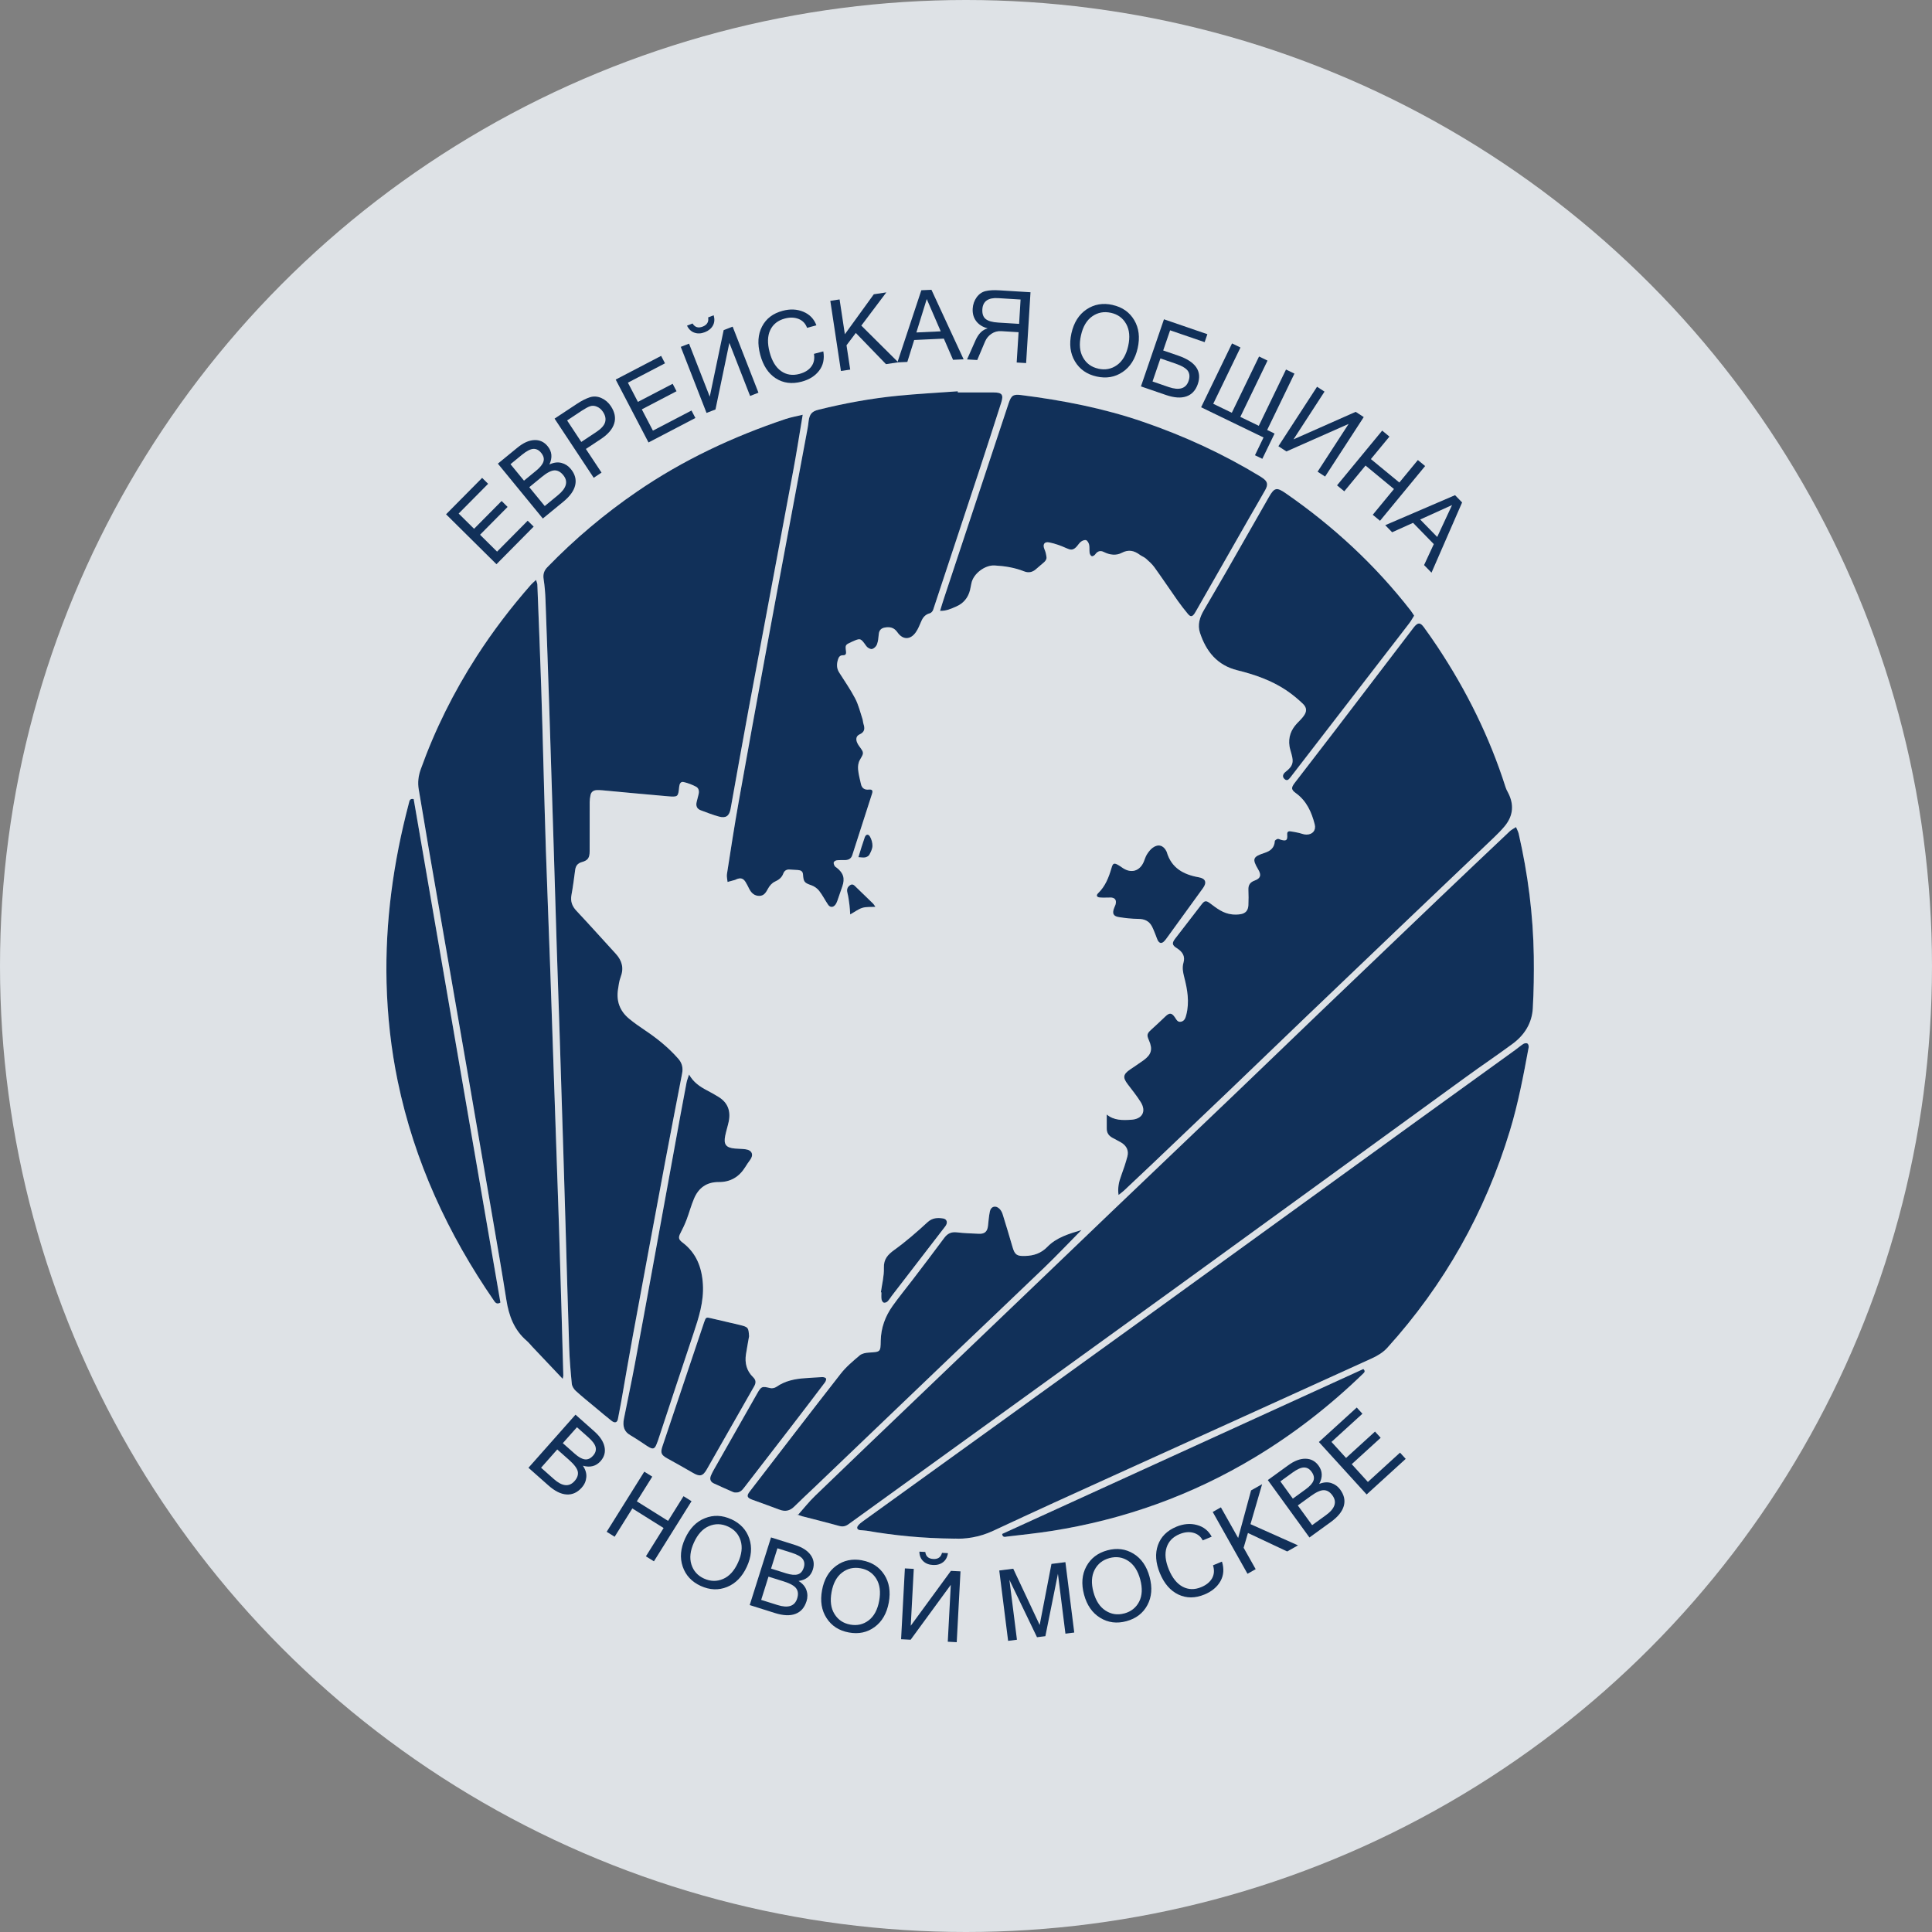 <?xml version="1.0" encoding="UTF-8"?> <svg xmlns="http://www.w3.org/2000/svg" width="60" height="60" viewBox="0 0 60 60" fill="none"><rect x="0" y="0" width="60" height="60" fill="#808080" stroke="none"/><circle cx="30" cy="30" r="30" fill="#DEE2E6"></circle><g clip-path="url(#clip0_2895_696)"><path d="M16.573 16.355L15.418 17.522L13.853 15.972L14.973 14.841L15.159 15.025L14.244 15.949L14.723 16.422L15.578 15.559L15.764 15.743L14.908 16.607L15.437 17.131L16.388 16.171L16.574 16.355H16.573Z" fill="#113059"></path><path d="M17.726 14.563C17.857 14.723 17.903 14.89 17.864 15.064C17.826 15.238 17.703 15.41 17.496 15.58L16.858 16.103L15.462 14.399L16.069 13.902C16.25 13.753 16.424 13.675 16.591 13.667C16.759 13.659 16.898 13.723 17.008 13.858C17.143 14.022 17.161 14.211 17.062 14.425C17.195 14.362 17.32 14.346 17.436 14.376C17.552 14.406 17.649 14.469 17.726 14.564V14.563ZM16.272 14.928L16.651 14.617C16.776 14.515 16.851 14.42 16.878 14.331C16.905 14.243 16.88 14.153 16.803 14.06C16.734 13.976 16.654 13.936 16.562 13.941C16.471 13.946 16.354 14.007 16.211 14.123L15.854 14.416L16.273 14.927L16.272 14.928ZM16.918 15.715L17.327 15.379C17.597 15.157 17.652 14.95 17.492 14.755C17.409 14.653 17.316 14.604 17.216 14.608C17.116 14.612 16.983 14.682 16.819 14.817L16.437 15.13L16.918 15.716V15.715Z" fill="#113059"></path><path d="M17.223 13L17.909 12.547C18.059 12.447 18.195 12.378 18.315 12.339C18.435 12.3 18.555 12.308 18.676 12.361C18.797 12.415 18.896 12.5 18.972 12.615C19.094 12.8 19.129 12.981 19.074 13.154C19.02 13.328 18.882 13.489 18.658 13.637L18.195 13.943L18.681 14.677L18.438 14.838L17.223 13.001V13ZM18.052 13.725L18.517 13.417C18.673 13.314 18.765 13.211 18.793 13.108C18.821 13.006 18.799 12.9 18.725 12.789C18.676 12.716 18.616 12.663 18.541 12.631C18.466 12.598 18.396 12.593 18.33 12.615C18.263 12.637 18.177 12.684 18.071 12.753L17.612 13.057L18.052 13.724L18.052 13.725Z" fill="#113059"></path><path d="M21.596 12.981L20.14 13.741L19.121 11.788L20.532 11.052L20.652 11.283L19.5 11.884L19.811 12.481L20.89 11.919L21.01 12.15L19.932 12.713L20.277 13.374L21.475 12.749L21.596 12.981L21.596 12.981Z" fill="#113059"></path><path d="M23.554 12.195L23.295 12.297L22.651 10.648L22.22 12.716L21.942 12.824L21.142 10.772L21.399 10.672L22.042 12.319L22.474 10.253L22.753 10.144L23.554 12.195ZM22.164 9.791C22.198 9.911 22.191 10.017 22.14 10.11C22.089 10.202 22.006 10.271 21.891 10.316C21.774 10.362 21.666 10.367 21.567 10.332C21.467 10.298 21.39 10.225 21.336 10.114L21.508 10.046C21.58 10.165 21.685 10.197 21.823 10.143C21.959 10.09 22.016 9.994 21.992 9.858L22.164 9.791Z" fill="#113059"></path><path d="M24.891 11.854C24.59 11.933 24.323 11.898 24.091 11.748C23.859 11.598 23.699 11.353 23.609 11.015C23.519 10.677 23.538 10.385 23.666 10.14C23.793 9.894 24.007 9.731 24.308 9.652C24.54 9.59 24.753 9.6 24.949 9.682C25.145 9.764 25.28 9.904 25.354 10.103L25.064 10.181C25.016 10.049 24.929 9.957 24.804 9.906C24.677 9.855 24.534 9.85 24.375 9.892C24.159 9.949 24.008 10.069 23.921 10.25C23.835 10.432 23.828 10.661 23.901 10.937C23.974 11.212 24.092 11.408 24.257 11.524C24.421 11.64 24.611 11.67 24.825 11.613C24.992 11.569 25.116 11.493 25.196 11.384C25.277 11.276 25.304 11.144 25.278 10.989L25.569 10.913C25.608 11.145 25.566 11.344 25.441 11.509C25.316 11.675 25.133 11.79 24.892 11.854H24.891Z" fill="#113059"></path><path d="M27.896 11.252L27.515 11.309L26.578 10.34L26.289 10.723L26.404 11.478L26.116 11.521L25.786 9.343L26.074 9.299L26.238 10.38L27.137 9.139L27.526 9.08L26.749 10.112L27.896 11.252Z" fill="#113059"></path><path d="M29.927 11.159L29.598 11.174L29.312 10.516L28.391 10.559L28.178 11.24L27.87 11.254L28.613 9.014L28.927 9L29.926 11.159H29.927ZM29.215 10.29L28.781 9.287L28.459 10.325L29.215 10.29Z" fill="#113059"></path><path d="M31.867 11.276L31.574 11.258L31.633 10.317L31.096 10.284C30.983 10.277 30.881 10.305 30.79 10.366C30.699 10.428 30.633 10.508 30.591 10.608L30.349 11.181L30.033 11.162L30.292 10.577C30.385 10.366 30.51 10.24 30.666 10.201V10.195C30.515 10.155 30.398 10.081 30.316 9.973C30.235 9.866 30.199 9.736 30.208 9.584C30.216 9.451 30.258 9.333 30.332 9.231C30.406 9.13 30.5 9.066 30.609 9.04C30.72 9.013 30.86 9.006 31.03 9.016L32.003 9.076L31.867 11.275L31.867 11.276ZM31.649 10.058L31.695 9.302L31.001 9.259C30.688 9.239 30.524 9.355 30.508 9.605C30.5 9.745 30.534 9.846 30.612 9.908C30.691 9.971 30.82 10.007 31.001 10.018L31.649 10.058V10.058Z" fill="#113059"></path><path d="M34.553 9.471C34.854 9.538 35.077 9.694 35.224 9.941C35.37 10.187 35.406 10.477 35.332 10.811C35.257 11.145 35.101 11.393 34.864 11.553C34.627 11.714 34.358 11.76 34.057 11.693C33.754 11.626 33.53 11.469 33.383 11.222C33.236 10.975 33.2 10.685 33.274 10.351C33.349 10.017 33.505 9.769 33.743 9.609C33.982 9.449 34.251 9.402 34.554 9.47L34.553 9.471ZM34.108 11.45C34.323 11.498 34.517 11.461 34.688 11.339C34.859 11.218 34.975 11.02 35.037 10.746C35.098 10.473 35.077 10.244 34.975 10.061C34.872 9.877 34.714 9.762 34.502 9.715C34.286 9.667 34.092 9.703 33.919 9.825C33.747 9.946 33.63 10.144 33.57 10.418C33.509 10.69 33.53 10.918 33.634 11.102C33.737 11.287 33.896 11.402 34.109 11.449L34.108 11.45Z" fill="#113059"></path><path d="M36.124 10.884L36.587 11.043C37.133 11.23 37.337 11.527 37.198 11.93C37.131 12.124 37.013 12.252 36.845 12.31C36.677 12.369 36.466 12.354 36.213 12.268L35.433 12L36.148 9.916L37.496 10.379L37.411 10.626L36.339 10.258L36.124 10.884H36.124ZM35.793 11.847L36.294 12.02C36.624 12.132 36.83 12.07 36.912 11.832C36.955 11.707 36.947 11.604 36.891 11.52C36.834 11.437 36.705 11.361 36.504 11.291L36.038 11.131L35.793 11.847Z" fill="#113059"></path><path d="M39.24 13.586L37.302 12.648L38.262 10.665L38.524 10.792L37.678 12.54L38.255 12.819L39.101 11.071L39.364 11.199L38.519 12.947L39.093 13.224L39.938 11.476L40.2 11.603L39.353 13.353L39.583 13.465L39.203 14.249L38.974 14.138L39.24 13.586Z" fill="#113059"></path><path d="M41.152 14.8L40.919 14.649L41.883 13.165L39.951 14.02L39.702 13.858L40.902 12.011L41.134 12.162L40.171 13.645L42.102 12.79L42.352 12.953L41.152 14.8Z" fill="#113059"></path><path d="M42.857 16.173L42.632 15.987L43.291 15.187L42.408 14.458L41.748 15.258L41.523 15.073L42.925 13.373L43.15 13.559L42.574 14.257L43.458 14.985L44.033 14.287L44.259 14.473L42.858 16.173H42.857Z" fill="#113059"></path><path d="M44.456 17.784L44.226 17.549L44.528 16.898L43.884 16.237L43.234 16.53L43.02 16.31L45.188 15.378L45.407 15.604L44.457 17.784H44.456ZM44.634 16.675L45.095 15.685L44.105 16.134L44.634 16.676V16.675Z" fill="#113059"></path><path d="M44.215 19.477C44.363 19.679 44.506 19.884 44.644 20.093C45.547 21.451 46.264 22.899 46.758 24.456C46.775 24.508 46.8 24.557 46.826 24.605C47.025 24.977 47.002 25.331 46.733 25.658C46.629 25.785 46.512 25.903 46.392 26.017C45.514 26.857 44.631 27.695 43.751 28.533C42.703 29.533 41.654 30.534 40.608 31.536C39.8 32.309 38.996 33.087 38.188 33.861C37.392 34.622 36.594 35.382 35.796 36.141C35.501 36.421 35.205 36.7 34.909 36.978C34.861 37.023 34.805 37.062 34.738 37.115C34.706 36.889 34.748 36.703 34.817 36.517C34.891 36.32 34.959 36.119 35.012 35.916C35.061 35.73 34.985 35.582 34.823 35.483C34.733 35.429 34.636 35.384 34.544 35.333C34.431 35.27 34.369 35.177 34.371 35.044C34.373 34.901 34.371 34.759 34.371 34.612C34.594 34.798 34.867 34.792 35.139 34.773C35.477 34.751 35.605 34.513 35.427 34.227C35.306 34.033 35.162 33.854 35.023 33.672C34.865 33.464 34.877 33.364 35.094 33.215C35.233 33.119 35.376 33.027 35.513 32.928C35.762 32.748 35.804 32.582 35.68 32.301C35.609 32.144 35.624 32.093 35.748 31.98C35.899 31.844 36.048 31.705 36.195 31.564C36.319 31.445 36.389 31.449 36.488 31.595C36.537 31.664 36.572 31.753 36.68 31.729C36.788 31.705 36.816 31.613 36.841 31.52C36.946 31.121 36.876 30.73 36.777 30.341C36.739 30.193 36.708 30.054 36.755 29.896C36.812 29.703 36.731 29.562 36.55 29.447C36.402 29.354 36.388 29.291 36.493 29.153C36.766 28.796 37.041 28.441 37.316 28.086C37.409 27.965 37.457 27.959 37.58 28.052C37.786 28.209 37.992 28.368 38.262 28.397C38.345 28.405 38.431 28.405 38.514 28.393C38.679 28.369 38.761 28.28 38.77 28.111C38.778 27.951 38.776 27.789 38.77 27.628C38.765 27.485 38.823 27.398 38.958 27.349C39.148 27.279 39.18 27.18 39.077 27.006C38.88 26.672 38.904 26.606 39.273 26.486C39.454 26.428 39.579 26.328 39.59 26.121C39.592 26.096 39.643 26.062 39.677 26.052C39.705 26.045 39.741 26.067 39.773 26.077C39.949 26.127 39.99 26.098 39.975 25.916C39.969 25.838 40.005 25.81 40.068 25.816C40.155 25.825 40.241 25.845 40.327 25.863C40.409 25.88 40.49 25.918 40.572 25.918C40.766 25.918 40.877 25.785 40.83 25.601C40.734 25.22 40.578 24.873 40.245 24.632C40.099 24.526 40.092 24.466 40.206 24.317C40.621 23.775 41.04 23.236 41.455 22.694C42.263 21.637 43.07 20.579 43.878 19.522C43.89 19.505 43.902 19.487 43.916 19.471C44.033 19.328 44.107 19.325 44.215 19.473V19.477ZM34.473 27.874C34.367 27.874 34.261 27.881 34.157 27.871C34.057 27.862 34.035 27.806 34.103 27.739C34.329 27.522 34.435 27.244 34.52 26.953C34.562 26.804 34.6 26.789 34.734 26.868C34.782 26.895 34.826 26.928 34.872 26.959C35.132 27.13 35.391 27.054 35.518 26.769C35.552 26.692 35.573 26.607 35.617 26.537C35.666 26.459 35.725 26.381 35.797 26.328C35.966 26.202 36.131 26.249 36.225 26.438C36.229 26.446 36.233 26.453 36.235 26.462C36.38 26.959 36.757 27.161 37.229 27.245C37.439 27.282 37.487 27.405 37.362 27.578C36.991 28.092 36.618 28.605 36.245 29.119C36.218 29.156 36.191 29.194 36.158 29.228C36.078 29.311 36.011 29.304 35.956 29.206C35.932 29.163 35.919 29.112 35.899 29.066C35.857 28.965 35.822 28.86 35.77 28.764C35.681 28.6 35.538 28.539 35.349 28.537C35.147 28.536 34.945 28.514 34.746 28.482C34.57 28.453 34.535 28.366 34.602 28.195C34.614 28.164 34.63 28.134 34.64 28.101C34.688 27.955 34.626 27.87 34.473 27.874ZM39.929 15.317C41.406 16.339 42.711 17.545 43.815 18.965C43.85 19.011 43.879 19.062 43.917 19.118C43.864 19.203 43.82 19.285 43.765 19.357C43.537 19.657 43.304 19.954 43.074 20.253C42.072 21.551 41.07 22.849 40.069 24.148C40.02 24.211 39.969 24.263 39.893 24.196C39.823 24.133 39.832 24.061 39.896 23.996C39.907 23.984 39.921 23.973 39.934 23.963C40.146 23.794 40.182 23.684 40.11 23.422C40.087 23.341 40.061 23.26 40.047 23.177C40.004 22.897 40.092 22.66 40.287 22.458C40.351 22.391 40.418 22.326 40.474 22.252C40.588 22.105 40.594 21.983 40.46 21.855C40.302 21.704 40.131 21.562 39.949 21.44C39.486 21.13 38.966 20.949 38.431 20.817C37.804 20.663 37.459 20.234 37.267 19.654C37.184 19.404 37.258 19.169 37.386 18.95C37.625 18.54 37.866 18.132 38.102 17.721C38.538 16.961 38.972 16.2 39.406 15.438C39.576 15.141 39.646 15.123 39.928 15.318L39.929 15.317ZM31.712 12.27C33 12.433 34.269 12.678 35.5 13.101C36.77 13.538 37.983 14.096 39.13 14.793C39.152 14.807 39.174 14.82 39.194 14.834C39.363 14.947 39.391 15.041 39.291 15.22C39.13 15.508 38.962 15.792 38.799 16.079C38.252 17.035 37.706 17.991 37.16 18.947C37.142 18.98 37.123 19.013 37.102 19.045C37.027 19.16 36.973 19.167 36.886 19.062C36.779 18.931 36.673 18.797 36.576 18.659C36.332 18.313 36.097 17.961 35.85 17.617C35.778 17.516 35.681 17.431 35.587 17.347C35.534 17.301 35.46 17.277 35.403 17.234C35.225 17.102 35.053 17.056 34.835 17.17C34.661 17.262 34.463 17.236 34.282 17.144C34.169 17.087 34.083 17.118 34.009 17.22C33.988 17.25 33.929 17.283 33.904 17.274C33.873 17.261 33.843 17.208 33.838 17.17C33.826 17.087 33.84 16.999 33.823 16.919C33.811 16.865 33.772 16.791 33.729 16.776C33.685 16.761 33.609 16.793 33.565 16.828C33.506 16.873 33.469 16.945 33.414 16.998C33.316 17.095 33.237 17.08 33.117 17.025C32.946 16.948 32.766 16.882 32.584 16.846C32.426 16.814 32.374 16.915 32.438 17.061C32.472 17.141 32.493 17.23 32.501 17.317C32.505 17.358 32.472 17.414 32.439 17.445C32.361 17.522 32.271 17.586 32.191 17.661C32.078 17.767 31.953 17.804 31.806 17.745C31.512 17.628 31.204 17.58 30.889 17.561C30.589 17.544 30.229 17.817 30.168 18.111C30.154 18.181 30.142 18.253 30.125 18.322C30.066 18.564 29.921 18.739 29.693 18.838C29.541 18.904 29.387 18.977 29.192 18.972C29.238 18.825 29.277 18.693 29.32 18.562C29.987 16.55 30.653 14.537 31.322 12.526C31.404 12.278 31.466 12.237 31.711 12.268L31.712 12.27ZM27.357 40.133C27.391 39.882 27.457 39.63 27.449 39.38C27.44 39.097 27.575 38.961 27.785 38.809C28.143 38.55 28.479 38.256 28.805 37.956C28.956 37.817 29.116 37.814 29.286 37.84C29.411 37.858 29.439 37.975 29.358 38.081C28.803 38.802 28.248 39.523 27.693 40.244C27.65 40.3 27.614 40.366 27.564 40.416C27.536 40.444 27.478 40.466 27.445 40.455C27.413 40.444 27.382 40.39 27.377 40.35C27.365 40.28 27.373 40.207 27.373 40.136C27.368 40.136 27.362 40.135 27.357 40.134V40.133ZM25.079 13.303C25.093 13.228 25.102 13.152 25.111 13.076C25.139 12.864 25.21 12.776 25.418 12.725C26.224 12.525 27.041 12.375 27.867 12.293C28.49 12.231 29.116 12.199 29.741 12.153C29.741 12.165 29.743 12.177 29.744 12.188C30.116 12.188 30.49 12.188 30.863 12.188C31.115 12.188 31.172 12.258 31.095 12.499C30.871 13.2 30.644 13.901 30.414 14.6C29.938 16.047 29.46 17.493 28.98 18.938C28.966 18.981 28.919 19.035 28.878 19.045C28.74 19.081 28.664 19.17 28.61 19.293C28.56 19.41 28.515 19.531 28.443 19.633C28.275 19.874 28.04 19.88 27.872 19.639C27.765 19.487 27.637 19.461 27.477 19.489C27.363 19.51 27.302 19.575 27.29 19.695C27.28 19.804 27.271 19.917 27.233 20.018C27.21 20.078 27.138 20.145 27.078 20.156C27.026 20.165 26.94 20.115 26.905 20.066C26.723 19.811 26.727 19.808 26.442 19.937C26.25 20.025 26.246 20.029 26.274 20.231C26.283 20.304 26.262 20.352 26.185 20.349C26.081 20.346 26.045 20.409 26.02 20.492C25.981 20.628 25.98 20.759 26.059 20.883C26.228 21.152 26.412 21.413 26.558 21.694C26.66 21.889 26.712 22.111 26.783 22.322C26.8 22.374 26.8 22.43 26.817 22.483C26.861 22.622 26.859 22.731 26.698 22.805C26.581 22.859 26.569 22.964 26.631 23.088C26.646 23.118 26.665 23.147 26.685 23.174C26.839 23.386 26.831 23.381 26.701 23.604C26.655 23.685 26.64 23.798 26.648 23.894C26.662 24.049 26.704 24.201 26.738 24.355C26.768 24.485 26.859 24.535 26.984 24.521C27.096 24.509 27.11 24.564 27.082 24.649C26.878 25.286 26.672 25.921 26.467 26.558C26.434 26.661 26.359 26.706 26.257 26.71C26.168 26.714 26.078 26.706 25.99 26.717C25.955 26.721 25.906 26.748 25.893 26.778C25.881 26.808 25.902 26.857 25.919 26.891C25.932 26.916 25.962 26.931 25.986 26.949C26.195 27.112 26.245 27.284 26.157 27.531C26.105 27.678 26.057 27.826 26.005 27.974C25.989 28.018 25.97 28.062 25.942 28.097C25.871 28.188 25.779 28.188 25.714 28.093C25.619 27.953 25.543 27.799 25.44 27.666C25.382 27.592 25.291 27.527 25.203 27.495C24.985 27.419 24.953 27.393 24.938 27.157C24.931 27.059 24.87 27.027 24.787 27.02C24.698 27.013 24.61 27.011 24.521 27.004C24.423 26.997 24.358 27.041 24.325 27.131C24.277 27.259 24.183 27.326 24.059 27.383C23.976 27.421 23.901 27.506 23.856 27.59C23.792 27.706 23.734 27.819 23.585 27.823C23.432 27.825 23.334 27.736 23.267 27.606C23.23 27.534 23.198 27.46 23.155 27.393C23.082 27.276 23.002 27.254 22.874 27.305C22.858 27.311 22.844 27.322 22.828 27.326C22.751 27.349 22.672 27.369 22.594 27.39C22.587 27.308 22.563 27.224 22.575 27.146C22.694 26.389 22.81 25.632 22.944 24.877C23.213 23.365 23.491 21.853 23.769 20.342C23.965 19.272 24.165 18.203 24.364 17.134C24.603 15.857 24.842 14.58 25.081 13.303H25.079ZM27.11 28.059C27.141 28.09 27.163 28.131 27.185 28.162C27.038 28.172 26.902 28.157 26.781 28.194C26.655 28.232 26.545 28.319 26.404 28.398C26.396 28.289 26.392 28.197 26.381 28.106C26.363 27.977 26.347 27.847 26.316 27.721C26.291 27.618 26.318 27.545 26.399 27.49C26.481 27.435 26.531 27.495 26.583 27.547C26.758 27.718 26.936 27.887 27.11 28.059H27.11ZM26.659 26.619C26.724 26.41 26.784 26.205 26.855 26.004C26.891 25.904 26.967 25.891 27.02 25.985C27.068 26.07 27.098 26.178 27.095 26.275C27.091 26.367 27.043 26.462 26.998 26.546C26.977 26.586 26.917 26.617 26.87 26.627C26.807 26.639 26.739 26.624 26.659 26.62V26.619ZM15.348 40.405C13.91 38.322 12.868 36.066 12.352 33.578C12.143 32.568 12.031 31.547 12.005 30.515C11.959 28.624 12.216 26.773 12.697 24.949C12.716 24.879 12.719 24.789 12.846 24.816C13.744 30.025 14.642 35.239 15.54 40.452C15.451 40.505 15.4 40.482 15.347 40.405H15.348ZM17.476 42.822C17.145 42.472 16.84 42.149 16.534 41.827C16.476 41.766 16.424 41.697 16.36 41.642C15.966 41.306 15.802 40.861 15.725 40.364C15.594 39.528 15.448 38.694 15.305 37.86C15.056 36.4 14.804 34.94 14.551 33.48C14.337 32.241 14.121 31.002 13.906 29.763C13.707 28.612 13.505 27.462 13.307 26.31C13.204 25.714 13.11 25.115 13.005 24.519C12.967 24.303 12.993 24.098 13.065 23.895C13.507 22.662 14.087 21.498 14.795 20.397C15.302 19.608 15.87 18.864 16.489 18.159C16.53 18.113 16.579 18.074 16.647 18.01C16.666 18.076 16.687 18.116 16.688 18.156C16.73 19.222 16.772 20.289 16.808 21.356C16.835 22.147 16.854 22.939 16.876 23.73C16.901 24.624 16.924 25.517 16.953 26.41C16.995 27.65 17.045 28.89 17.089 30.131C17.13 31.291 17.168 32.451 17.207 33.611C17.258 35.105 17.31 36.599 17.36 38.094C17.387 38.941 17.411 39.787 17.436 40.634C17.457 41.328 17.476 42.022 17.494 42.717C17.494 42.736 17.487 42.756 17.476 42.82V42.822ZM19.189 44.066C19.168 44.177 19.094 44.203 18.993 44.124C18.823 43.99 18.659 43.85 18.493 43.712C18.288 43.54 18.079 43.374 17.881 43.194C17.822 43.14 17.765 43.051 17.757 42.973C17.72 42.594 17.687 42.214 17.675 41.834C17.632 40.555 17.599 39.276 17.561 37.998C17.539 37.252 17.517 36.507 17.494 35.762C17.456 34.543 17.419 33.324 17.379 32.105C17.351 31.224 17.318 30.343 17.291 29.463C17.255 28.337 17.224 27.21 17.188 26.084C17.147 24.755 17.104 23.425 17.061 22.096C17.023 20.94 16.983 19.785 16.94 18.629C16.932 18.414 16.915 18.197 16.882 17.984C16.86 17.835 16.892 17.723 16.995 17.615C17.847 16.735 18.779 15.951 19.79 15.259C21.215 14.283 22.762 13.558 24.397 13.01C24.559 12.955 24.731 12.926 24.928 12.878C24.827 13.48 24.74 14.045 24.635 14.607C24.175 17.079 23.709 19.549 23.248 22.021C23.056 23.054 22.874 24.087 22.688 25.121C22.648 25.339 22.543 25.418 22.329 25.36C22.138 25.308 21.952 25.233 21.766 25.166C21.64 25.121 21.604 25.027 21.635 24.902C21.654 24.824 21.674 24.746 21.694 24.668C21.718 24.572 21.7 24.476 21.616 24.432C21.495 24.368 21.363 24.318 21.23 24.287C21.137 24.265 21.101 24.346 21.092 24.43C21.06 24.747 21.059 24.756 20.74 24.729C20.061 24.672 19.382 24.605 18.704 24.543C18.645 24.538 18.585 24.535 18.526 24.538C18.427 24.544 18.357 24.595 18.337 24.696C18.323 24.766 18.312 24.838 18.312 24.909C18.31 25.418 18.31 25.925 18.311 26.434C18.311 26.641 18.258 26.721 18.066 26.774C17.94 26.809 17.878 26.889 17.861 27.018C17.826 27.277 17.794 27.537 17.747 27.796C17.71 27.994 17.767 28.145 17.904 28.29C18.315 28.728 18.716 29.176 19.122 29.62C19.317 29.832 19.38 30.066 19.273 30.345C19.227 30.466 19.211 30.6 19.191 30.73C19.136 31.095 19.251 31.401 19.535 31.636C19.691 31.764 19.858 31.882 20.027 31.995C20.409 32.25 20.764 32.537 21.067 32.884C21.183 33.017 21.215 33.166 21.183 33.334C21.008 34.243 20.83 35.153 20.659 36.064C20.32 37.873 19.984 39.684 19.65 41.495C19.523 42.182 19.407 42.87 19.286 43.559C19.256 43.729 19.22 43.898 19.189 44.069V44.066ZM20.385 44.861C20.331 44.99 20.279 45.01 20.16 44.943C20.064 44.889 19.976 44.823 19.883 44.763C19.78 44.697 19.678 44.628 19.573 44.568C19.397 44.468 19.328 44.306 19.376 44.064C19.486 43.503 19.606 42.945 19.712 42.383C19.896 41.406 20.074 40.427 20.253 39.448C20.546 37.845 20.837 36.242 21.13 34.638C21.192 34.297 21.256 33.956 21.322 33.616C21.336 33.542 21.366 33.472 21.398 33.369C21.538 33.619 21.74 33.749 21.956 33.863C22.076 33.926 22.195 33.992 22.31 34.063C22.605 34.242 22.7 34.507 22.631 34.837C22.6 34.981 22.554 35.123 22.523 35.268C22.465 35.541 22.547 35.645 22.826 35.67C22.936 35.679 23.047 35.678 23.156 35.693C23.359 35.721 23.415 35.867 23.292 36.028C23.239 36.098 23.191 36.173 23.144 36.248C22.954 36.553 22.683 36.714 22.321 36.711C21.945 36.708 21.693 36.893 21.552 37.229C21.464 37.439 21.406 37.661 21.324 37.875C21.271 38.016 21.206 38.155 21.136 38.29C21.064 38.425 21.067 38.489 21.192 38.584C21.625 38.91 21.797 39.36 21.83 39.884C21.863 40.424 21.702 40.92 21.534 41.42C21.177 42.487 20.826 43.557 20.472 44.626C20.445 44.706 20.419 44.787 20.386 44.864L20.385 44.861ZM21.514 45.737C21.252 45.583 20.984 45.437 20.718 45.289C20.534 45.186 20.506 45.118 20.573 44.917C21.004 43.633 21.435 42.351 21.866 41.067C21.921 40.903 21.928 40.902 22.092 40.942C22.384 41.012 22.677 41.076 22.969 41.147C23.237 41.212 23.246 41.226 23.262 41.499C23.23 41.687 23.194 41.873 23.165 42.06C23.124 42.332 23.186 42.575 23.387 42.77C23.481 42.861 23.48 42.948 23.419 43.054C22.928 43.914 22.439 44.776 21.947 45.636C21.824 45.85 21.729 45.865 21.513 45.737H21.514ZM22.83 46.352C22.83 46.352 22.797 46.349 22.77 46.338C22.569 46.249 22.368 46.162 22.169 46.069C22.064 46.02 22.033 45.935 22.078 45.827C22.101 45.772 22.127 45.719 22.156 45.667C22.607 44.872 23.059 44.078 23.511 43.283C23.642 43.051 23.664 43.047 23.924 43.109C23.981 43.123 24.063 43.104 24.112 43.07C24.384 42.881 24.691 42.82 25.013 42.8C25.186 42.79 25.359 42.774 25.532 42.767C25.574 42.766 25.635 42.78 25.652 42.808C25.667 42.833 25.645 42.897 25.622 42.928C25.277 43.385 24.93 43.839 24.582 44.292C24.094 44.926 23.604 45.56 23.115 46.193C23.049 46.278 22.983 46.363 22.831 46.351L22.83 46.352ZM24.211 46.884C23.93 46.778 23.646 46.678 23.364 46.575C23.196 46.513 23.177 46.456 23.285 46.316C24.224 45.098 25.159 43.876 26.107 42.664C26.274 42.45 26.49 42.27 26.699 42.092C26.768 42.033 26.884 42.01 26.982 42.005C27.346 41.984 27.346 41.988 27.352 41.635C27.359 41.237 27.492 40.878 27.719 40.557C27.918 40.278 28.137 40.013 28.345 39.74C28.673 39.309 29.003 38.877 29.326 38.441C29.428 38.303 29.545 38.251 29.718 38.272C29.944 38.298 30.173 38.306 30.402 38.315C30.583 38.322 30.664 38.243 30.683 38.063C30.699 37.916 30.711 37.768 30.74 37.623C30.772 37.464 30.919 37.422 31.036 37.536C31.082 37.581 31.119 37.645 31.137 37.708C31.244 38.046 31.346 38.387 31.445 38.728C31.515 38.969 31.581 39.013 31.837 39.005C32.105 38.996 32.33 38.923 32.528 38.719C32.807 38.433 33.186 38.317 33.587 38.199C33.183 38.607 32.81 39.001 32.42 39.377C31.492 40.27 30.555 41.154 29.624 42.044C28.178 43.427 26.734 44.809 25.288 46.192C25.08 46.392 24.868 46.587 24.663 46.789C24.53 46.921 24.386 46.951 24.211 46.885V46.884ZM26.055 47.387C25.676 47.281 25.294 47.188 24.913 47.088C24.87 47.076 24.827 47.06 24.784 47.043C24.959 46.846 25.122 46.639 25.31 46.457C26.364 45.438 27.425 44.426 28.484 43.412C29.597 42.344 30.713 41.279 31.827 40.212C32.727 39.35 33.625 38.486 34.525 37.626C35.808 36.399 37.095 35.175 38.378 33.948C39.276 33.09 40.167 32.226 41.064 31.367C42.278 30.203 43.495 29.04 44.711 27.879C45.434 27.189 46.16 26.5 46.887 25.814C46.942 25.762 47.015 25.729 47.079 25.686C47.107 25.755 47.146 25.821 47.163 25.892C47.449 27.143 47.613 28.41 47.631 29.694C47.638 30.235 47.631 30.778 47.6 31.319C47.573 31.775 47.343 32.143 46.979 32.412C46.499 32.767 46.002 33.1 45.519 33.451C42.526 35.625 39.536 37.804 36.54 39.974C33.145 42.431 29.745 44.881 26.349 47.336C26.255 47.404 26.168 47.42 26.054 47.387L26.055 47.387ZM42.324 42.668C41.303 43.656 40.189 44.524 38.972 45.257C37.012 46.438 34.899 47.196 32.639 47.548C32.187 47.618 31.732 47.665 31.279 47.719C31.22 47.726 31.137 47.761 31.122 47.638C34.859 45.932 38.598 44.224 42.341 42.516C42.415 42.585 42.37 42.623 42.324 42.668V42.668ZM42.603 42.187C39.957 43.393 37.307 44.589 34.66 45.791C33.385 46.37 32.109 46.95 30.84 47.544C30.401 47.749 29.95 47.803 29.65 47.784C28.616 47.774 27.763 47.683 26.914 47.538C26.847 47.527 26.779 47.528 26.712 47.52C26.624 47.51 26.592 47.449 26.648 47.379C26.689 47.327 26.744 47.283 26.798 47.244C29.592 45.229 32.389 43.217 35.181 41.199C38.117 39.077 41.05 36.949 43.984 34.825C45.007 34.085 46.032 33.347 47.056 32.608C47.142 32.546 47.222 32.475 47.311 32.418C47.344 32.398 47.407 32.389 47.437 32.407C47.464 32.425 47.48 32.488 47.474 32.526C47.313 33.395 47.149 34.264 46.892 35.112C46.124 37.645 44.856 39.896 43.082 41.859C42.955 41.998 42.778 42.106 42.605 42.185L42.603 42.187Z" fill="white"></path><path d="M24.929 12.878C24.828 13.48 24.741 14.045 24.636 14.607C24.177 17.079 23.71 19.549 23.249 22.021C23.057 23.054 22.875 24.088 22.689 25.121C22.649 25.339 22.544 25.418 22.33 25.36C22.139 25.309 21.953 25.234 21.767 25.166C21.641 25.121 21.605 25.027 21.636 24.902C21.655 24.824 21.675 24.746 21.695 24.668C21.719 24.573 21.701 24.476 21.617 24.432C21.496 24.368 21.364 24.318 21.23 24.287C21.138 24.265 21.102 24.346 21.093 24.43C21.061 24.747 21.06 24.756 20.741 24.729C20.062 24.672 19.383 24.605 18.705 24.543C18.645 24.538 18.586 24.535 18.527 24.538C18.427 24.544 18.358 24.595 18.338 24.696C18.324 24.766 18.313 24.838 18.313 24.909C18.311 25.418 18.311 25.925 18.312 26.434C18.312 26.641 18.259 26.721 18.067 26.774C17.941 26.809 17.879 26.889 17.862 27.018C17.827 27.278 17.795 27.537 17.747 27.796C17.711 27.994 17.768 28.145 17.905 28.29C18.316 28.728 18.717 29.176 19.123 29.62C19.318 29.833 19.381 30.066 19.274 30.345C19.228 30.466 19.212 30.6 19.192 30.73C19.137 31.095 19.252 31.401 19.536 31.636C19.692 31.764 19.859 31.882 20.028 31.995C20.41 32.25 20.765 32.537 21.068 32.884C21.184 33.017 21.216 33.166 21.184 33.334C21.009 34.244 20.831 35.154 20.66 36.064C20.321 37.873 19.985 39.684 19.651 41.495C19.524 42.182 19.408 42.871 19.287 43.559C19.257 43.729 19.221 43.898 19.19 44.069C19.169 44.179 19.095 44.205 18.994 44.126C18.824 43.993 18.66 43.852 18.494 43.714C18.288 43.543 18.08 43.376 17.883 43.197C17.823 43.142 17.766 43.054 17.758 42.976C17.721 42.596 17.688 42.217 17.676 41.836C17.633 40.557 17.6 39.279 17.562 38C17.54 37.254 17.518 36.51 17.495 35.765C17.457 34.545 17.42 33.327 17.38 32.107C17.352 31.227 17.319 30.346 17.292 29.465C17.256 28.339 17.225 27.213 17.189 26.087C17.148 24.757 17.105 23.427 17.062 22.098C17.024 20.943 16.984 19.787 16.941 18.632C16.933 18.416 16.916 18.2 16.883 17.986C16.86 17.838 16.893 17.725 16.996 17.617C17.848 16.738 18.78 15.953 19.791 15.261C21.216 14.285 22.764 13.56 24.398 13.012C24.56 12.958 24.732 12.928 24.929 12.88V12.878Z" fill="#113059"></path><path d="M24.779 47.05C24.956 46.852 25.12 46.641 25.311 46.457C26.365 45.438 27.426 44.426 28.485 43.412C29.598 42.345 30.714 41.279 31.828 40.212C32.728 39.35 33.626 38.486 34.526 37.626C35.809 36.399 37.096 35.176 38.379 33.948C39.277 33.09 40.168 32.226 41.065 31.367C42.279 30.203 43.496 29.04 44.713 27.879C45.436 27.189 46.162 26.5 46.889 25.814C46.944 25.762 47.017 25.729 47.081 25.686C47.109 25.755 47.148 25.821 47.164 25.892C47.451 27.143 47.614 28.41 47.633 29.694C47.64 30.235 47.633 30.778 47.602 31.319C47.575 31.775 47.344 32.143 46.981 32.412C46.501 32.767 46.004 33.1 45.521 33.452C42.527 35.625 39.538 37.804 36.541 39.974C33.147 42.431 29.747 44.882 26.351 47.336C26.257 47.404 26.17 47.42 26.056 47.388C25.677 47.282 25.295 47.188 24.914 47.089C24.854 47.073 24.797 47.047 24.739 47.026L24.78 47.051L24.779 47.05Z" fill="#113059"></path><path d="M29.651 47.784C28.617 47.774 27.763 47.683 26.914 47.538C26.848 47.527 26.779 47.528 26.713 47.52C26.624 47.51 26.593 47.449 26.648 47.379C26.689 47.327 26.744 47.283 26.799 47.244C29.592 45.229 32.389 43.217 35.181 41.199C38.117 39.077 41.05 36.949 43.985 34.825C45.008 34.085 46.033 33.347 47.056 32.608C47.143 32.546 47.222 32.475 47.312 32.418C47.345 32.398 47.408 32.389 47.437 32.407C47.465 32.425 47.481 32.488 47.474 32.526C47.313 33.395 47.15 34.264 46.892 35.112C46.124 37.645 44.857 39.896 43.082 41.859C42.956 41.998 42.779 42.106 42.605 42.185C39.959 43.391 37.31 44.587 34.662 45.79C33.387 46.368 32.111 46.948 30.842 47.542C30.404 47.748 29.952 47.801 29.652 47.782L29.651 47.784Z" fill="#113059"></path><path d="M34.738 37.116C34.706 36.89 34.748 36.704 34.817 36.518C34.89 36.321 34.958 36.12 35.012 35.916C35.061 35.731 34.984 35.583 34.822 35.484C34.732 35.43 34.636 35.385 34.544 35.333C34.431 35.271 34.369 35.178 34.371 35.045C34.372 34.902 34.371 34.76 34.371 34.612C34.594 34.799 34.867 34.793 35.139 34.774C35.476 34.751 35.605 34.514 35.427 34.228C35.306 34.034 35.162 33.855 35.023 33.673C34.864 33.465 34.877 33.365 35.093 33.216C35.233 33.12 35.375 33.028 35.513 32.928C35.761 32.749 35.804 32.583 35.679 32.302C35.609 32.145 35.623 32.094 35.748 31.981C35.899 31.845 36.047 31.706 36.194 31.565C36.319 31.446 36.389 31.45 36.488 31.595C36.536 31.665 36.572 31.753 36.679 31.73C36.787 31.706 36.816 31.613 36.84 31.521C36.945 31.121 36.876 30.73 36.776 30.342C36.739 30.193 36.708 30.055 36.754 29.896C36.811 29.704 36.731 29.562 36.55 29.448C36.402 29.355 36.388 29.291 36.493 29.154C36.766 28.797 37.041 28.442 37.316 28.087C37.409 27.966 37.456 27.96 37.58 28.053C37.786 28.21 37.992 28.369 38.262 28.397C38.345 28.406 38.431 28.405 38.514 28.393C38.679 28.37 38.761 28.28 38.77 28.112C38.778 27.952 38.776 27.79 38.77 27.629C38.765 27.486 38.823 27.399 38.958 27.349C39.148 27.28 39.18 27.18 39.077 27.006C38.88 26.673 38.904 26.607 39.273 26.487C39.454 26.428 39.579 26.329 39.59 26.122C39.591 26.097 39.643 26.063 39.676 26.053C39.704 26.045 39.74 26.068 39.773 26.078C39.949 26.128 39.989 26.098 39.975 25.917C39.969 25.839 40.004 25.811 40.068 25.817C40.154 25.826 40.24 25.846 40.327 25.864C40.409 25.881 40.489 25.919 40.571 25.919C40.766 25.919 40.876 25.785 40.83 25.602C40.733 25.221 40.578 24.873 40.245 24.632C40.099 24.527 40.092 24.466 40.206 24.317C40.621 23.776 41.04 23.237 41.454 22.695C42.263 21.638 43.069 20.58 43.877 19.522C43.89 19.506 43.902 19.488 43.915 19.472C44.032 19.329 44.106 19.326 44.215 19.473C44.362 19.675 44.505 19.88 44.644 20.089C45.546 21.447 46.263 22.895 46.758 24.451C46.774 24.504 46.8 24.553 46.826 24.601C47.025 24.973 47.001 25.327 46.733 25.654C46.628 25.781 46.511 25.899 46.392 26.013C45.513 26.853 44.631 27.691 43.751 28.529C42.702 29.529 41.654 30.53 40.608 31.532C39.8 32.305 38.996 33.083 38.188 33.856C37.392 34.618 36.594 35.378 35.795 36.137C35.501 36.417 35.205 36.696 34.908 36.974C34.86 37.019 34.805 37.057 34.738 37.111V37.116Z" fill="#113059"></path><path d="M29.744 12.188C30.117 12.188 30.49 12.188 30.863 12.188C31.116 12.188 31.172 12.258 31.095 12.499C30.872 13.2 30.644 13.901 30.415 14.6C29.938 16.047 29.46 17.493 28.98 18.938C28.966 18.982 28.919 19.035 28.878 19.046C28.74 19.081 28.664 19.17 28.611 19.294C28.56 19.41 28.515 19.531 28.443 19.633C28.276 19.874 28.041 19.88 27.872 19.639C27.766 19.487 27.638 19.461 27.477 19.489C27.364 19.51 27.302 19.575 27.291 19.695C27.281 19.805 27.272 19.917 27.233 20.018C27.21 20.078 27.139 20.145 27.078 20.156C27.026 20.165 26.94 20.115 26.905 20.066C26.723 19.811 26.727 19.808 26.443 19.937C26.251 20.025 26.247 20.029 26.274 20.231C26.284 20.304 26.263 20.352 26.185 20.349C26.082 20.346 26.045 20.41 26.021 20.492C25.981 20.628 25.981 20.759 26.06 20.883C26.229 21.152 26.413 21.413 26.559 21.694C26.661 21.889 26.713 22.111 26.783 22.322C26.8 22.374 26.8 22.431 26.817 22.483C26.861 22.622 26.86 22.731 26.699 22.805C26.582 22.859 26.569 22.965 26.631 23.088C26.646 23.119 26.665 23.147 26.685 23.175C26.84 23.386 26.831 23.381 26.702 23.604C26.655 23.685 26.64 23.799 26.649 23.894C26.662 24.049 26.705 24.201 26.739 24.355C26.768 24.485 26.86 24.535 26.985 24.521C27.097 24.509 27.11 24.565 27.082 24.649C26.879 25.286 26.672 25.922 26.468 26.558C26.435 26.661 26.36 26.706 26.257 26.71C26.168 26.714 26.079 26.706 25.991 26.717C25.955 26.721 25.906 26.748 25.894 26.778C25.882 26.808 25.902 26.857 25.92 26.891C25.933 26.916 25.962 26.931 25.986 26.949C26.195 27.112 26.245 27.284 26.158 27.531C26.105 27.678 26.057 27.826 26.005 27.974C25.989 28.018 25.97 28.062 25.943 28.097C25.872 28.188 25.779 28.188 25.715 28.093C25.62 27.953 25.544 27.799 25.44 27.666C25.383 27.592 25.292 27.527 25.203 27.495C24.985 27.419 24.953 27.393 24.938 27.157C24.932 27.06 24.871 27.027 24.787 27.02C24.699 27.013 24.61 27.011 24.522 27.004C24.424 26.997 24.358 27.041 24.325 27.131C24.278 27.259 24.183 27.326 24.06 27.383C23.977 27.421 23.901 27.507 23.856 27.59C23.792 27.706 23.735 27.819 23.585 27.823C23.433 27.825 23.335 27.736 23.268 27.606C23.231 27.534 23.198 27.46 23.155 27.393C23.082 27.276 23.002 27.254 22.874 27.305C22.859 27.311 22.844 27.322 22.829 27.326C22.751 27.349 22.673 27.369 22.595 27.39C22.588 27.308 22.563 27.224 22.576 27.145C22.694 26.388 22.81 25.631 22.945 24.877C23.213 23.364 23.492 21.852 23.769 20.341C23.965 19.271 24.166 18.203 24.365 17.133C24.603 15.856 24.843 14.579 25.081 13.302C25.095 13.227 25.104 13.151 25.113 13.075C25.141 12.863 25.212 12.775 25.42 12.724C26.226 12.524 27.043 12.374 27.869 12.292C28.492 12.23 29.119 12.198 29.743 12.152C29.743 12.164 29.745 12.176 29.746 12.188L29.744 12.188Z" fill="#113059"></path><path d="M17.476 42.822C17.145 42.472 16.84 42.15 16.534 41.827C16.476 41.766 16.424 41.697 16.36 41.642C15.966 41.306 15.802 40.861 15.725 40.364C15.594 39.528 15.448 38.694 15.305 37.86C15.056 36.4 14.804 34.94 14.551 33.48C14.337 32.241 14.121 31.002 13.906 29.763C13.707 28.612 13.505 27.462 13.307 26.31C13.204 25.714 13.11 25.115 13.005 24.519C12.967 24.303 12.993 24.098 13.065 23.895C13.507 22.662 14.087 21.498 14.795 20.397C15.302 19.608 15.87 18.864 16.489 18.159C16.53 18.113 16.579 18.074 16.647 18.01C16.666 18.076 16.687 18.116 16.688 18.156C16.73 19.222 16.772 20.289 16.808 21.356C16.835 22.147 16.854 22.939 16.876 23.73C16.901 24.624 16.924 25.517 16.953 26.41C16.995 27.65 17.045 28.89 17.089 30.131C17.13 31.291 17.168 32.451 17.207 33.611C17.258 35.105 17.311 36.599 17.36 38.094C17.387 38.941 17.411 39.787 17.436 40.634C17.457 41.328 17.476 42.022 17.494 42.717C17.494 42.736 17.487 42.756 17.476 42.82V42.822Z" fill="#113059"></path><path d="M29.194 18.973C29.239 18.826 29.278 18.694 29.322 18.563C29.988 16.55 30.655 14.538 31.323 12.527C31.405 12.279 31.468 12.238 31.712 12.269C33.001 12.432 34.27 12.677 35.501 13.101C36.771 13.537 37.983 14.095 39.131 14.792C39.152 14.806 39.174 14.819 39.195 14.834C39.364 14.946 39.392 15.04 39.292 15.219C39.131 15.507 38.963 15.791 38.799 16.078C38.253 17.034 37.707 17.99 37.161 18.946C37.142 18.979 37.124 19.012 37.103 19.045C37.028 19.159 36.973 19.166 36.887 19.061C36.78 18.93 36.674 18.797 36.577 18.659C36.333 18.312 36.098 17.96 35.851 17.617C35.778 17.516 35.681 17.43 35.587 17.347C35.534 17.3 35.461 17.276 35.404 17.234C35.226 17.102 35.053 17.055 34.835 17.17C34.661 17.261 34.464 17.235 34.283 17.144C34.169 17.086 34.083 17.118 34.01 17.22C33.989 17.25 33.93 17.283 33.905 17.273C33.873 17.261 33.844 17.208 33.839 17.169C33.827 17.086 33.841 16.998 33.824 16.918C33.812 16.864 33.773 16.791 33.73 16.776C33.685 16.76 33.609 16.792 33.565 16.827C33.507 16.873 33.47 16.945 33.415 16.997C33.316 17.094 33.237 17.079 33.117 17.024C32.947 16.947 32.767 16.881 32.584 16.845C32.427 16.814 32.375 16.914 32.438 17.061C32.473 17.14 32.493 17.23 32.501 17.317C32.505 17.358 32.473 17.413 32.44 17.445C32.361 17.521 32.272 17.585 32.192 17.66C32.079 17.767 31.953 17.803 31.807 17.745C31.512 17.627 31.204 17.579 30.889 17.561C30.589 17.543 30.229 17.816 30.169 18.11C30.155 18.181 30.142 18.252 30.126 18.321C30.066 18.564 29.922 18.738 29.694 18.837C29.541 18.903 29.388 18.977 29.193 18.971L29.194 18.973Z" fill="#113059"></path><path d="M43.918 19.118C43.865 19.203 43.82 19.285 43.765 19.357C43.537 19.657 43.305 19.954 43.074 20.253C42.073 21.551 41.07 22.849 40.07 24.148C40.021 24.211 39.969 24.263 39.894 24.196C39.823 24.133 39.833 24.061 39.896 23.996C39.908 23.984 39.921 23.973 39.934 23.963C40.146 23.794 40.183 23.684 40.11 23.422C40.088 23.341 40.061 23.26 40.047 23.177C40.004 22.897 40.093 22.66 40.287 22.458C40.352 22.391 40.418 22.326 40.475 22.252C40.589 22.105 40.594 21.983 40.461 21.855C40.303 21.704 40.131 21.562 39.95 21.44C39.487 21.13 38.967 20.949 38.431 20.817C37.804 20.663 37.459 20.234 37.267 19.654C37.184 19.404 37.259 19.169 37.387 18.95C37.625 18.54 37.866 18.132 38.102 17.721C38.538 16.961 38.973 16.2 39.406 15.438C39.576 15.141 39.646 15.123 39.928 15.318C41.405 16.34 42.71 17.546 43.814 18.966C43.85 19.012 43.879 19.064 43.917 19.12L43.918 19.118Z" fill="#113059"></path><path d="M33.587 38.199C33.184 38.607 32.811 39.001 32.42 39.377C31.492 40.27 30.556 41.154 29.625 42.044C28.178 43.427 26.734 44.81 25.289 46.193C25.08 46.392 24.869 46.587 24.664 46.79C24.53 46.922 24.386 46.952 24.211 46.885C23.93 46.779 23.647 46.679 23.365 46.576C23.197 46.514 23.177 46.457 23.286 46.317C24.224 45.099 25.159 43.877 26.107 42.665C26.274 42.45 26.49 42.27 26.699 42.093C26.769 42.033 26.885 42.011 26.982 42.006C27.346 41.984 27.346 41.989 27.352 41.636C27.36 41.238 27.492 40.879 27.72 40.558C27.918 40.279 28.137 40.014 28.345 39.741C28.674 39.309 29.004 38.878 29.326 38.442C29.429 38.304 29.546 38.252 29.718 38.272C29.945 38.299 30.174 38.306 30.403 38.316C30.584 38.323 30.665 38.244 30.684 38.064C30.7 37.917 30.711 37.769 30.741 37.624C30.772 37.465 30.92 37.423 31.037 37.537C31.083 37.582 31.119 37.646 31.138 37.709C31.244 38.047 31.346 38.388 31.445 38.729C31.515 38.97 31.582 39.014 31.837 39.005C32.105 38.997 32.331 38.924 32.529 38.72C32.807 38.434 33.187 38.318 33.587 38.2V38.199Z" fill="#113059"></path><path d="M12.847 24.816C13.745 30.025 14.643 35.239 15.541 40.452C15.452 40.505 15.401 40.482 15.348 40.405C13.91 38.322 12.868 36.066 12.352 33.579C12.143 32.569 12.031 31.547 12.005 30.515C11.959 28.624 12.216 26.773 12.697 24.949C12.716 24.879 12.719 24.789 12.846 24.816H12.847Z" fill="#113059"></path><path d="M21.398 33.368C21.538 33.618 21.739 33.748 21.955 33.862C22.076 33.925 22.194 33.992 22.309 34.062C22.605 34.241 22.699 34.507 22.63 34.836C22.599 34.98 22.553 35.122 22.523 35.267C22.465 35.541 22.546 35.645 22.826 35.669C22.936 35.679 23.046 35.677 23.155 35.692C23.358 35.72 23.414 35.866 23.292 36.027C23.238 36.097 23.19 36.172 23.143 36.247C22.953 36.552 22.682 36.713 22.32 36.71C21.944 36.707 21.692 36.893 21.552 37.228C21.463 37.438 21.405 37.66 21.324 37.874C21.27 38.016 21.205 38.155 21.135 38.289C21.064 38.425 21.066 38.489 21.192 38.584C21.625 38.91 21.797 39.359 21.829 39.884C21.862 40.423 21.701 40.92 21.534 41.42C21.176 42.487 20.825 43.556 20.471 44.625C20.445 44.705 20.419 44.786 20.385 44.863C20.332 44.992 20.279 45.013 20.16 44.945C20.065 44.891 19.976 44.825 19.883 44.765C19.78 44.699 19.678 44.63 19.573 44.57C19.397 44.471 19.328 44.309 19.376 44.066C19.486 43.506 19.607 42.947 19.712 42.386C19.896 41.408 20.074 40.429 20.253 39.451C20.546 37.847 20.837 36.244 21.13 34.641C21.192 34.3 21.256 33.959 21.322 33.618C21.336 33.545 21.366 33.474 21.399 33.372L21.398 33.368Z" fill="#113059"></path><path d="M42.341 42.517C42.415 42.586 42.37 42.623 42.324 42.668C41.303 43.656 40.19 44.524 38.973 45.257C37.012 46.438 34.899 47.195 32.639 47.548C32.188 47.618 31.733 47.665 31.279 47.719C31.22 47.726 31.138 47.761 31.122 47.638C34.859 45.932 38.598 44.224 42.341 42.516V42.517Z" fill="#113059"></path><path d="M23.263 41.499C23.231 41.687 23.195 41.873 23.166 42.06C23.125 42.332 23.187 42.575 23.388 42.77C23.482 42.861 23.481 42.948 23.42 43.054C22.928 43.914 22.44 44.776 21.948 45.636C21.825 45.85 21.73 45.865 21.514 45.738C21.252 45.583 20.984 45.438 20.718 45.289C20.534 45.186 20.506 45.118 20.573 44.917C21.004 43.634 21.435 42.351 21.866 41.068C21.922 40.903 21.928 40.902 22.092 40.942C22.384 41.012 22.677 41.076 22.97 41.147C23.237 41.212 23.246 41.226 23.263 41.499H23.263Z" fill="#113059"></path><path d="M22.83 46.352C22.83 46.352 22.797 46.349 22.77 46.338C22.569 46.249 22.368 46.162 22.169 46.069C22.064 46.02 22.033 45.935 22.078 45.827C22.101 45.772 22.127 45.719 22.156 45.667C22.607 44.872 23.059 44.078 23.511 43.283C23.642 43.051 23.664 43.047 23.924 43.109C23.981 43.123 24.063 43.104 24.112 43.07C24.384 42.881 24.691 42.82 25.013 42.8C25.186 42.79 25.359 42.774 25.532 42.767C25.574 42.766 25.635 42.78 25.652 42.808C25.667 42.833 25.645 42.897 25.622 42.928C25.277 43.385 24.93 43.839 24.582 44.292C24.094 44.926 23.604 45.56 23.115 46.193C23.049 46.278 22.983 46.363 22.831 46.351L22.83 46.352Z" fill="#113059"></path><path d="M34.473 27.874C34.367 27.874 34.261 27.881 34.157 27.872C34.058 27.862 34.035 27.806 34.103 27.74C34.329 27.522 34.435 27.244 34.52 26.953C34.562 26.804 34.6 26.79 34.734 26.868C34.782 26.895 34.826 26.928 34.872 26.959C35.132 27.13 35.392 27.054 35.518 26.769C35.552 26.692 35.573 26.607 35.617 26.537C35.666 26.459 35.725 26.381 35.797 26.328C35.967 26.202 36.132 26.249 36.225 26.438C36.229 26.446 36.233 26.453 36.235 26.462C36.38 26.959 36.757 27.162 37.23 27.245C37.439 27.282 37.487 27.405 37.362 27.578C36.991 28.092 36.618 28.605 36.245 29.119C36.218 29.157 36.191 29.194 36.158 29.228C36.079 29.31 36.012 29.303 35.956 29.206C35.932 29.162 35.919 29.111 35.9 29.065C35.858 28.964 35.822 28.859 35.771 28.763C35.681 28.599 35.538 28.538 35.349 28.537C35.148 28.535 34.945 28.514 34.746 28.481C34.57 28.453 34.535 28.365 34.602 28.195C34.614 28.163 34.63 28.133 34.641 28.101C34.688 27.954 34.626 27.869 34.473 27.873V27.874Z" fill="#113059"></path><path d="M27.357 40.133C27.391 39.882 27.458 39.63 27.45 39.38C27.44 39.097 27.575 38.961 27.785 38.809C28.144 38.55 28.48 38.256 28.806 37.956C28.957 37.818 29.116 37.814 29.287 37.84C29.412 37.858 29.44 37.975 29.359 38.081C28.803 38.802 28.248 39.523 27.694 40.244C27.65 40.301 27.615 40.366 27.564 40.416C27.537 40.444 27.478 40.466 27.446 40.455C27.413 40.444 27.383 40.39 27.377 40.35C27.366 40.28 27.374 40.207 27.374 40.136C27.369 40.136 27.363 40.135 27.357 40.134V40.133Z" fill="#113059"></path><path d="M26.404 28.398C26.396 28.289 26.393 28.197 26.381 28.106C26.364 27.977 26.348 27.847 26.316 27.721C26.291 27.618 26.319 27.545 26.4 27.49C26.481 27.435 26.531 27.496 26.583 27.547C26.759 27.718 26.936 27.887 27.111 28.059C27.142 28.09 27.164 28.131 27.186 28.162C27.039 28.172 26.903 28.157 26.782 28.194C26.657 28.232 26.546 28.319 26.405 28.398H26.404Z" fill="#113059"></path><path d="M26.659 26.619C26.724 26.41 26.784 26.205 26.855 26.005C26.891 25.904 26.968 25.892 27.02 25.985C27.068 26.07 27.098 26.178 27.095 26.275C27.091 26.367 27.043 26.462 26.998 26.546C26.977 26.586 26.917 26.617 26.87 26.627C26.807 26.639 26.739 26.624 26.659 26.62V26.619Z" fill="#113059"></path><path d="M18.069 46.196C17.933 46.351 17.774 46.423 17.597 46.412C17.419 46.402 17.23 46.308 17.03 46.13L16.412 45.583L17.873 43.934L18.46 44.455C18.635 44.611 18.74 44.77 18.774 44.934C18.808 45.099 18.767 45.245 18.652 45.376C18.511 45.535 18.327 45.583 18.102 45.519C18.184 45.64 18.22 45.761 18.208 45.88C18.197 45.999 18.151 46.105 18.068 46.196H18.069ZM16.803 45.581L17.2 45.933C17.461 46.164 17.676 46.185 17.843 45.996C17.93 45.898 17.963 45.799 17.944 45.7C17.923 45.602 17.834 45.482 17.675 45.341L17.306 45.014L16.804 45.581H16.803ZM17.479 44.819L17.846 45.144C17.966 45.251 18.072 45.31 18.163 45.322C18.254 45.334 18.34 45.295 18.42 45.205C18.492 45.124 18.518 45.039 18.499 44.949C18.48 44.858 18.402 44.753 18.264 44.631L17.918 44.324L17.479 44.818V44.819Z" fill="#113059"></path><path d="M20.308 48.488L20.059 48.333L20.609 47.454L19.638 46.846L19.088 47.725L18.841 47.571L20.009 45.704L20.257 45.858L19.777 46.625L20.748 47.233L21.227 46.466L21.476 46.621L20.308 48.488Z" fill="#113059"></path><path d="M22.712 47.181C22.992 47.31 23.178 47.51 23.27 47.781C23.362 48.052 23.337 48.343 23.194 48.655C23.051 48.966 22.847 49.176 22.581 49.284C22.316 49.392 22.044 49.381 21.762 49.253C21.481 49.124 21.294 48.923 21.202 48.651C21.109 48.379 21.134 48.088 21.277 47.778C21.42 47.466 21.623 47.256 21.89 47.15C22.156 47.042 22.43 47.053 22.711 47.182L22.712 47.181ZM21.865 49.024C22.066 49.115 22.262 49.119 22.455 49.036C22.648 48.954 22.803 48.784 22.919 48.529C23.036 48.273 23.063 48.046 23.001 47.846C22.938 47.645 22.808 47.499 22.611 47.409C22.409 47.316 22.212 47.312 22.017 47.395C21.823 47.478 21.668 47.647 21.552 47.902C21.435 48.157 21.409 48.384 21.472 48.586C21.535 48.787 21.666 48.933 21.864 49.024H21.865Z" fill="#113059"></path><path d="M25.046 49.731C24.984 49.928 24.869 50.059 24.702 50.121C24.535 50.184 24.325 50.175 24.069 50.095L23.283 49.847L23.945 47.746L24.692 47.981C24.916 48.052 25.077 48.155 25.175 48.291C25.273 48.427 25.296 48.578 25.244 48.744C25.18 48.947 25.032 49.065 24.8 49.099C24.925 49.176 25.006 49.271 25.045 49.385C25.084 49.498 25.084 49.614 25.047 49.731H25.046ZM23.639 49.686L24.145 49.845C24.478 49.95 24.682 49.882 24.757 49.641C24.797 49.516 24.787 49.413 24.728 49.33C24.67 49.248 24.538 49.175 24.336 49.111L23.866 48.964L23.639 49.687V49.686ZM23.945 48.714L24.412 48.861C24.566 48.909 24.687 48.92 24.775 48.894C24.864 48.868 24.925 48.797 24.962 48.683C24.994 48.58 24.983 48.491 24.929 48.416C24.875 48.342 24.76 48.278 24.586 48.222L24.144 48.083L23.946 48.714L23.945 48.714Z" fill="#113059"></path><path d="M26.773 48.459C27.076 48.514 27.306 48.662 27.461 48.902C27.617 49.142 27.663 49.431 27.602 49.768C27.54 50.105 27.394 50.358 27.163 50.528C26.933 50.698 26.666 50.754 26.362 50.698C26.058 50.642 25.827 50.494 25.671 50.253C25.514 50.012 25.467 49.723 25.529 49.387C25.59 49.05 25.737 48.797 25.968 48.627C26.2 48.458 26.468 48.401 26.773 48.457V48.459ZM26.404 50.453C26.62 50.493 26.812 50.449 26.979 50.321C27.145 50.193 27.253 49.99 27.304 49.714C27.355 49.439 27.325 49.211 27.216 49.032C27.106 48.853 26.944 48.744 26.73 48.705C26.512 48.665 26.319 48.709 26.152 48.838C25.984 48.965 25.875 49.168 25.825 49.443C25.774 49.718 25.804 49.946 25.916 50.125C26.026 50.304 26.189 50.414 26.404 50.453Z" fill="#113059"></path><path d="M29.711 51L29.434 50.985L29.528 49.218L28.281 50.923L27.984 50.908L28.102 48.708L28.378 48.723L28.284 50.489L29.531 48.785L29.829 48.8L29.712 51H29.711ZM29.439 48.236C29.42 48.36 29.369 48.454 29.285 48.517C29.201 48.58 29.097 48.609 28.973 48.602C28.848 48.596 28.747 48.556 28.671 48.483C28.594 48.41 28.555 48.312 28.552 48.188L28.736 48.198C28.753 48.335 28.835 48.408 28.983 48.416C29.13 48.424 29.22 48.361 29.255 48.225L29.44 48.235L29.439 48.236Z" fill="#113059"></path><path d="M33.362 50.7L33.088 50.735L32.855 48.876L32.465 50.813L32.205 50.845L31.348 49.064L31.582 50.923L31.308 50.958L31.033 48.773L31.467 48.718L32.288 50.465L32.654 48.569L33.087 48.514L33.362 50.7Z" fill="#113059"></path><path d="M34.39 48.147C34.688 48.067 34.959 48.102 35.203 48.252C35.447 48.402 35.613 48.643 35.702 48.974C35.791 49.304 35.768 49.596 35.633 49.848C35.498 50.1 35.281 50.266 34.983 50.347C34.684 50.428 34.412 50.393 34.167 50.242C33.922 50.092 33.755 49.852 33.666 49.522C33.577 49.191 33.601 48.899 33.737 48.647C33.874 48.394 34.091 48.228 34.39 48.147ZM34.916 50.107C35.128 50.049 35.282 49.927 35.378 49.74C35.473 49.552 35.484 49.323 35.411 49.052C35.338 48.781 35.213 48.588 35.037 48.474C34.861 48.359 34.668 48.331 34.458 48.387C34.244 48.444 34.09 48.567 33.993 48.755C33.897 48.943 33.885 49.172 33.958 49.443C34.031 49.713 34.156 49.905 34.334 50.019C34.511 50.134 34.705 50.163 34.916 50.106V50.107Z" fill="#113059"></path><path d="M37.405 49.519C37.117 49.638 36.848 49.638 36.598 49.521C36.347 49.402 36.156 49.182 36.022 48.859C35.889 48.536 35.868 48.244 35.961 47.984C36.054 47.723 36.245 47.534 36.533 47.414C36.754 47.323 36.967 47.304 37.172 47.36C37.377 47.415 37.53 47.536 37.63 47.723L37.352 47.838C37.288 47.714 37.189 47.636 37.057 47.601C36.925 47.566 36.783 47.581 36.631 47.644C36.425 47.73 36.291 47.868 36.229 48.06C36.167 48.252 36.191 48.48 36.3 48.744C36.409 49.007 36.553 49.184 36.73 49.278C36.909 49.371 37.1 49.375 37.305 49.29C37.464 49.224 37.576 49.132 37.643 49.014C37.708 48.895 37.718 48.761 37.671 48.612L37.949 48.497C38.019 48.721 38.004 48.924 37.902 49.105C37.8 49.286 37.634 49.424 37.403 49.52L37.405 49.519Z" fill="#113059"></path><path d="M40.31 47.993L39.975 48.182L38.756 47.608L38.622 48.067L38.996 48.732L38.742 48.875L37.662 46.955L37.916 46.812L38.452 47.764L38.853 46.286L39.196 46.093L38.835 47.334L40.311 47.993H40.31Z" fill="#113059"></path><path d="M41.624 46.264C41.745 46.431 41.781 46.6 41.732 46.772C41.683 46.943 41.55 47.107 41.334 47.264L40.666 47.748L39.373 45.965L40.008 45.505C40.198 45.367 40.376 45.299 40.544 45.302C40.712 45.304 40.847 45.376 40.949 45.517C41.074 45.689 41.08 45.877 40.969 46.084C41.106 46.03 41.231 46.021 41.344 46.058C41.458 46.095 41.551 46.163 41.624 46.263V46.264ZM40.151 46.541L40.547 46.253C40.678 46.159 40.759 46.068 40.791 45.982C40.822 45.895 40.803 45.803 40.731 45.706C40.668 45.618 40.59 45.574 40.498 45.574C40.406 45.574 40.286 45.627 40.138 45.734L39.763 46.006L40.151 46.542V46.541ZM40.75 47.365L41.179 47.054C41.461 46.85 41.528 46.645 41.38 46.441C41.303 46.334 41.214 46.28 41.113 46.279C41.012 46.277 40.876 46.339 40.704 46.464L40.305 46.753L40.75 47.365Z" fill="#113059"></path><path d="M43.656 45.306L42.442 46.412L40.959 44.783L42.135 43.712L42.311 43.905L41.35 44.78L41.803 45.278L42.702 44.459L42.878 44.652L41.979 45.471L42.481 46.023L43.479 45.113L43.655 45.306H43.656Z" fill="#113059"></path></g><defs><clipPath id="clip0_2895_696"><rect width="35.635" height="42" fill="white" transform="translate(12 9)"></rect></clipPath></defs></svg> 